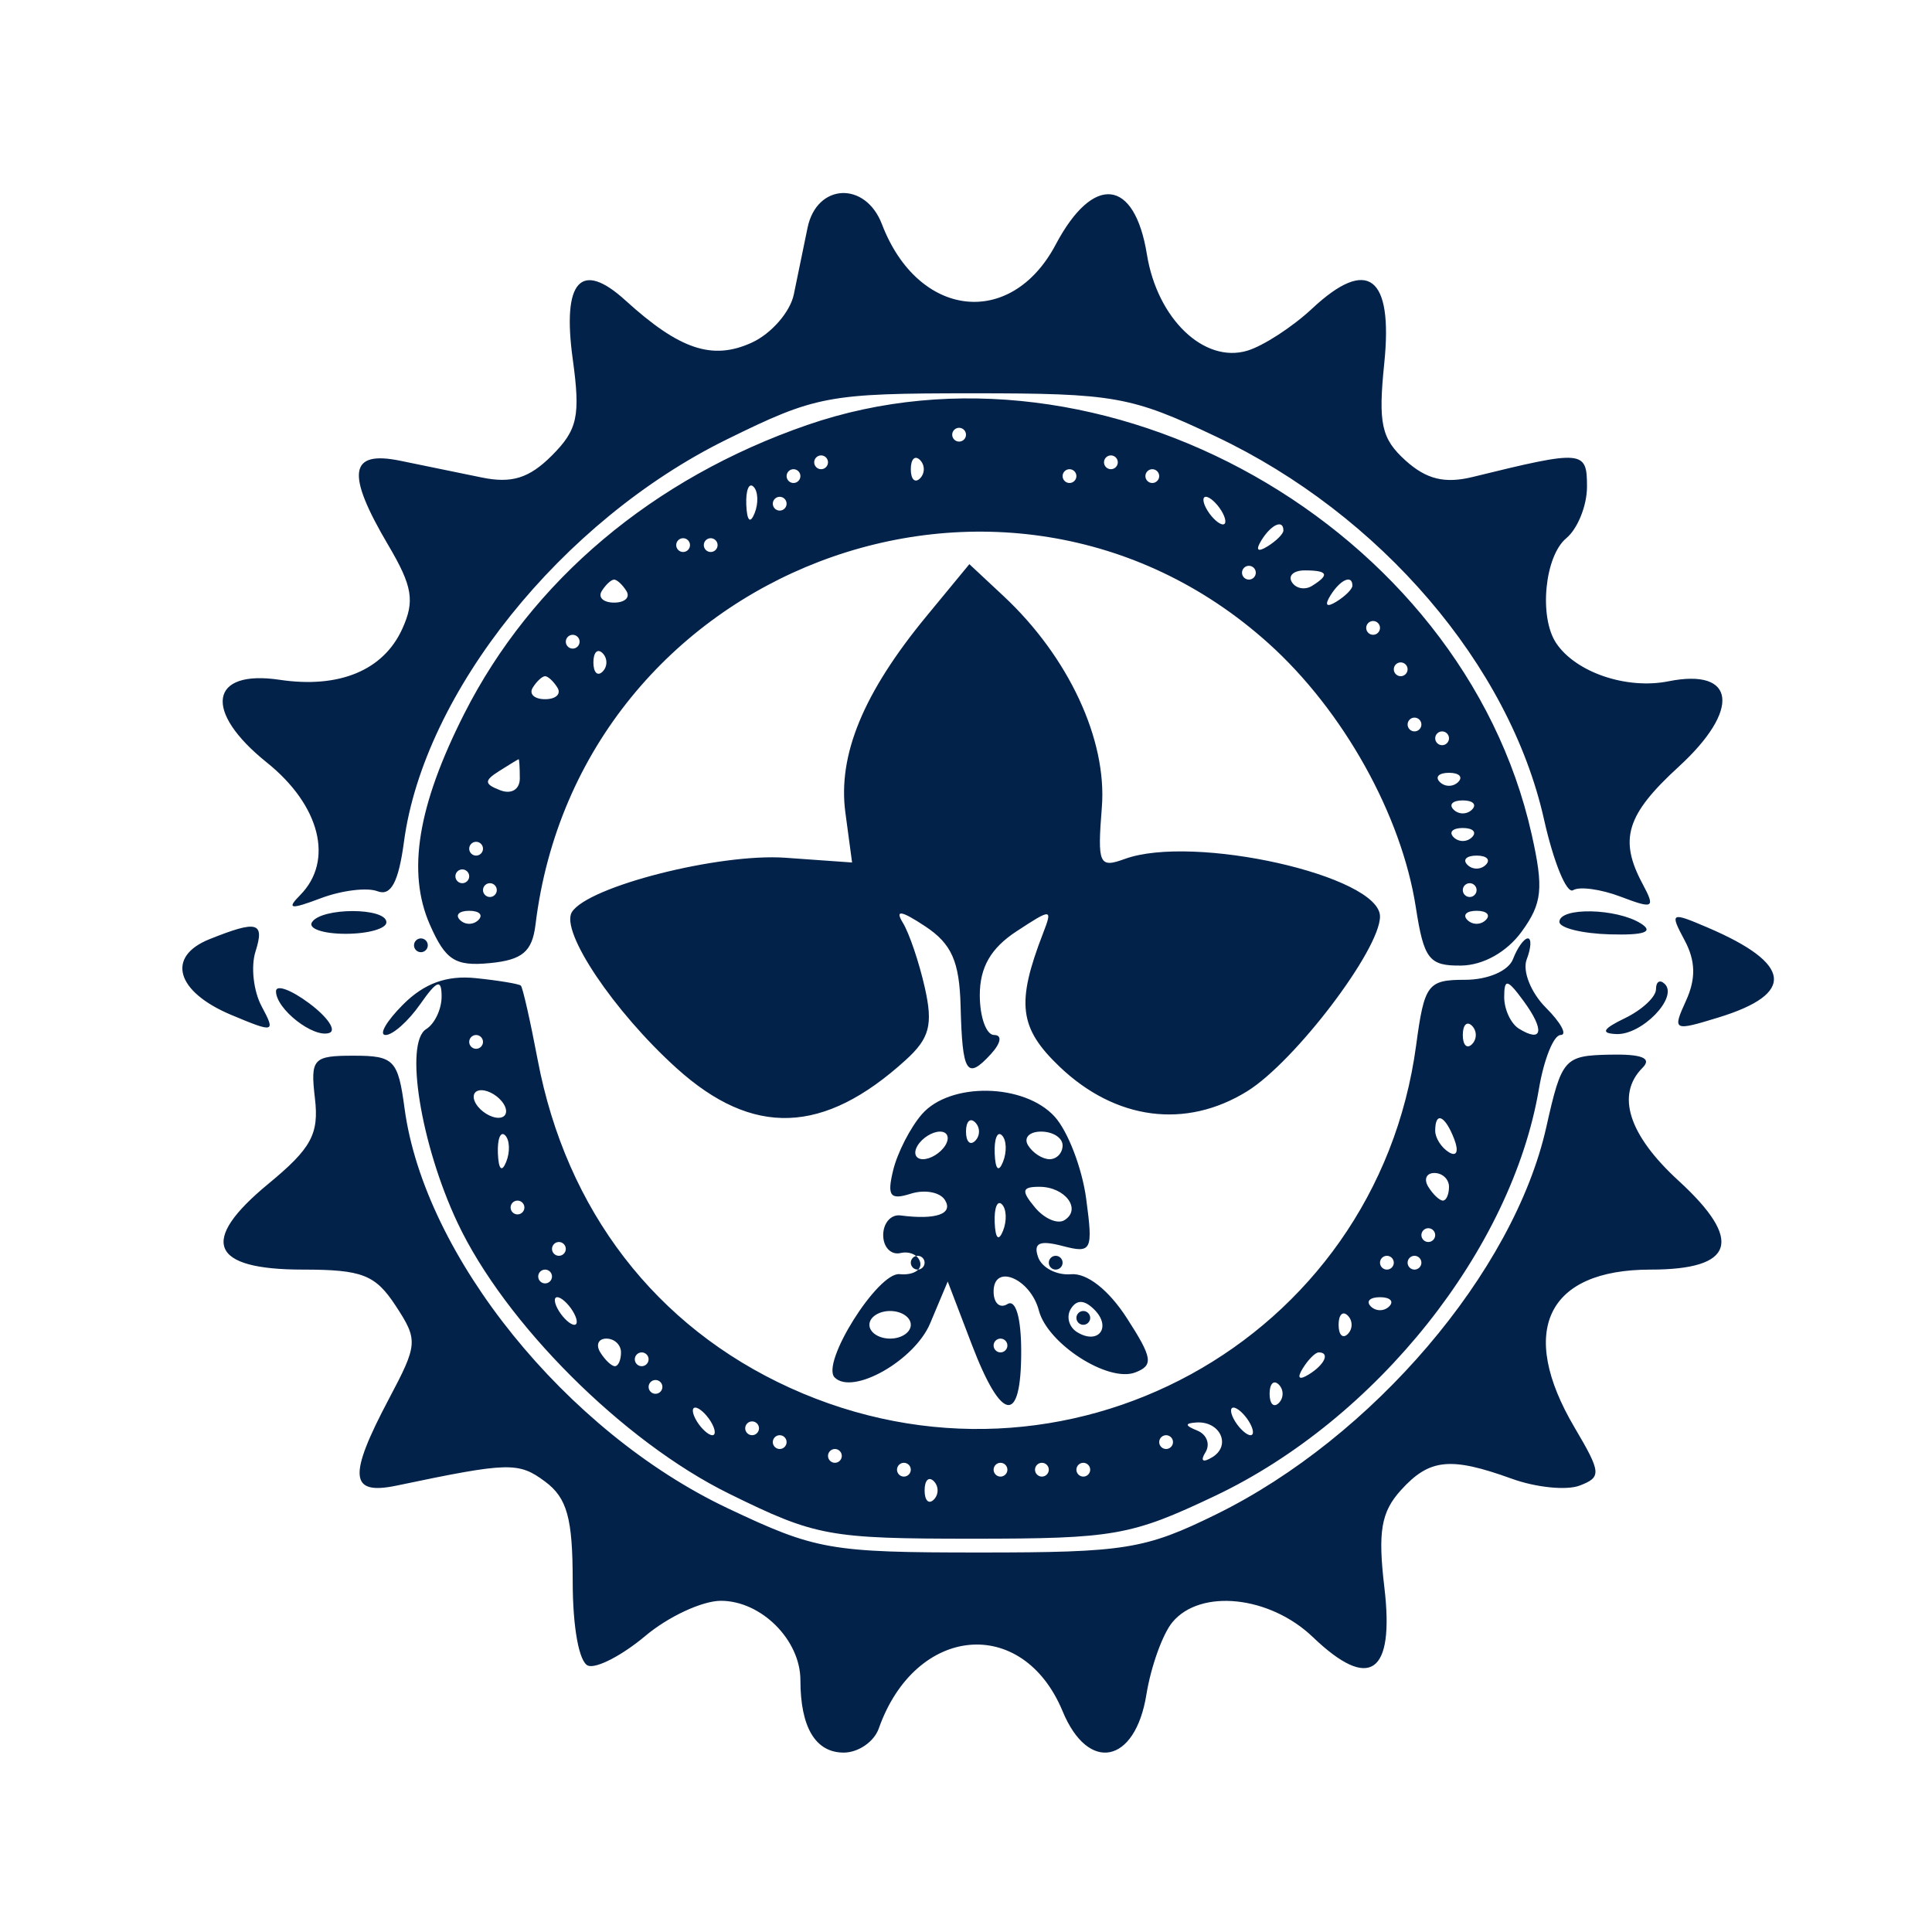 <svg xmlns="http://www.w3.org/2000/svg" width="140" height="140" viewBox="0 0 140 140" version="1.1">
	<path d="M 58.519 16.500 C 58.234 17.875, 57.786 20.048, 57.524 21.329 C 57.262 22.609, 55.886 24.186, 54.467 24.833 C 51.620 26.130, 49.240 25.333, 45.324 21.770 C 42.088 18.826, 40.722 20.346, 41.503 26.025 C 42.071 30.152, 41.855 31.145, 39.984 33.016 C 38.344 34.656, 37.081 35.049, 34.901 34.599 C 33.305 34.270, 30.650 33.724, 29 33.387 C 25.291 32.628, 25.056 34.286, 28.134 39.502 C 29.895 42.487, 30.071 43.548, 29.146 45.579 C 27.779 48.579, 24.580 49.904, 20.262 49.260 C 15.176 48.501, 14.705 51.540, 19.333 55.252 C 23.203 58.357, 24.213 62.374, 21.750 64.863 C 20.744 65.879, 21.035 65.924, 23.241 65.091 C 24.749 64.522, 26.599 64.293, 27.352 64.582 C 28.330 64.957, 28.880 63.928, 29.274 60.991 C 30.726 50.170, 40.702 37.734, 52.648 31.852 C 59.125 28.664, 59.997 28.500, 70.479 28.500 C 80.759 28.500, 81.945 28.711, 88.123 31.638 C 100.030 37.279, 109.383 48.198, 111.884 59.373 C 112.580 62.482, 113.528 64.792, 113.991 64.506 C 114.454 64.220, 116.007 64.432, 117.444 64.979 C 119.831 65.886, 119.967 65.807, 119.028 64.051 C 117.298 60.820, 117.848 59.037, 121.648 55.556 C 126.155 51.427, 125.790 48.392, 120.903 49.369 C 117.866 49.977, 114.183 48.724, 112.765 46.600 C 111.504 44.712, 111.931 40.302, 113.500 39 C 114.325 38.315, 115 36.634, 115 35.264 C 115 32.617, 114.732 32.594, 106.715 34.563 C 104.694 35.059, 103.360 34.732, 101.854 33.373 C 100.099 31.790, 99.860 30.700, 100.309 26.326 C 100.958 20.003, 99.109 18.597, 95.087 22.357 C 93.664 23.687, 91.550 25.061, 90.389 25.411 C 87.257 26.354, 83.864 23.104, 83.110 18.438 C 82.217 12.913, 79.218 12.589, 76.500 17.723 C 73.256 23.849, 66.515 23.060, 63.910 16.250 C 62.711 13.114, 59.188 13.277, 58.519 16.500 M 58.487 30.799 C 47.326 34.658, 38.539 42.056, 33.644 51.715 C 30.265 58.384, 29.479 63.195, 31.147 66.997 C 32.283 69.585, 32.982 70.034, 35.500 69.790 C 37.855 69.562, 38.565 68.963, 38.805 67 C 41.943 41.246, 72.783 29.412, 91.920 46.618 C 97.337 51.488, 101.560 59.056, 102.597 65.750 C 103.180 69.514, 103.556 69.996, 105.878 69.969 C 107.476 69.949, 109.189 68.991, 110.264 67.512 C 111.759 65.456, 111.870 64.382, 110.990 60.458 C 105.989 38.142, 79.889 23.398, 58.487 30.799 M 69 31.500 C 69 31.775, 69.225 32, 69.500 32 C 69.775 32, 70 31.775, 70 31.500 C 70 31.225, 69.775 31, 69.500 31 C 69.225 31, 69 31.225, 69 31.500 M 59 33.500 C 59 33.775, 59.225 34, 59.500 34 C 59.775 34, 60 33.775, 60 33.500 C 60 33.225, 59.775 33, 59.500 33 C 59.225 33, 59 33.225, 59 33.500 M 66 34 C 66 34.733, 66.300 35.033, 66.667 34.667 C 67.033 34.300, 67.033 33.700, 66.667 33.333 C 66.300 32.967, 66 33.267, 66 34 M 80 33.500 C 80 33.775, 80.225 34, 80.500 34 C 80.775 34, 81 33.775, 81 33.500 C 81 33.225, 80.775 33, 80.500 33 C 80.225 33, 80 33.225, 80 33.500 M 57 34.500 C 57 34.775, 57.225 35, 57.500 35 C 57.775 35, 58 34.775, 58 34.500 C 58 34.225, 57.775 34, 57.500 34 C 57.225 34, 57 34.225, 57 34.500 M 77 34.500 C 77 34.775, 77.225 35, 77.500 35 C 77.775 35, 78 34.775, 78 34.500 C 78 34.225, 77.775 34, 77.500 34 C 77.225 34, 77 34.225, 77 34.500 M 83 34.500 C 83 34.775, 83.225 35, 83.500 35 C 83.775 35, 84 34.775, 84 34.500 C 84 34.225, 83.775 34, 83.500 34 C 83.225 34, 83 34.225, 83 34.500 M 54.079 36.583 C 54.127 37.748, 54.364 37.985, 54.683 37.188 C 54.972 36.466, 54.936 35.603, 54.604 35.271 C 54.272 34.939, 54.036 35.529, 54.079 36.583 M 56 36.500 C 56 36.775, 56.225 37, 56.500 37 C 56.775 37, 57 36.775, 57 36.500 C 57 36.225, 56.775 36, 56.500 36 C 56.225 36, 56 36.225, 56 36.500 M 87.500 37 C 87.840 37.550, 88.343 38, 88.618 38 C 88.893 38, 88.840 37.550, 88.500 37 C 88.160 36.450, 87.657 36, 87.382 36 C 87.107 36, 87.160 36.450, 87.500 37 M 91.405 39.155 C 90.962 39.870, 91.130 40.038, 91.845 39.595 C 92.480 39.203, 93 38.684, 93 38.441 C 93 37.607, 92.117 38.002, 91.405 39.155 M 49 39.500 C 49 39.775, 49.225 40, 49.500 40 C 49.775 40, 50 39.775, 50 39.500 C 50 39.225, 49.775 39, 49.500 39 C 49.225 39, 49 39.225, 49 39.500 M 51 39.500 C 51 39.775, 51.225 40, 51.500 40 C 51.775 40, 52 39.775, 52 39.500 C 52 39.225, 51.775 39, 51.500 39 C 51.225 39, 51 39.225, 51 39.500 M 67.136 44.652 C 62.561 50.202, 60.698 54.715, 61.260 58.889 L 61.745 62.500 56.913 62.156 C 52.116 61.815, 42.587 64.240, 41.441 66.095 C 40.582 67.486, 44.478 73.295, 49.025 77.403 C 54.558 82.403, 59.683 82.221, 65.631 76.813 C 67.365 75.236, 67.622 74.258, 67.013 71.556 C 66.601 69.730, 65.886 67.620, 65.425 66.868 C 64.830 65.899, 65.302 65.974, 67.043 67.124 C 68.956 68.388, 69.524 69.666, 69.608 72.898 C 69.734 77.769, 70.054 78.282, 71.789 76.399 C 72.534 75.591, 72.640 75, 72.039 75 C 71.468 75, 71 73.702, 71 72.115 C 71 70.096, 71.797 68.708, 73.655 67.491 C 76.211 65.816, 76.283 65.821, 75.585 67.626 C 73.625 72.693, 73.846 74.490, 76.772 77.288 C 80.829 81.166, 85.911 81.836, 90.369 79.081 C 93.824 76.945, 100 68.821, 100 66.411 C 100 63.467, 86.476 60.423, 81.494 62.246 C 79.645 62.922, 79.515 62.627, 79.844 58.499 C 80.233 53.606, 77.435 47.596, 72.717 43.190 L 70.244 40.881 67.136 44.652 M 90 41.500 C 90 41.775, 90.225 42, 90.500 42 C 90.775 42, 91 41.775, 91 41.500 C 91 41.225, 90.775 41, 90.500 41 C 90.225 41, 90 41.225, 90 41.500 M 93.613 42.183 C 93.902 42.650, 94.557 42.774, 95.069 42.457 C 96.377 41.649, 96.230 41.333, 94.544 41.333 C 93.743 41.333, 93.324 41.716, 93.613 42.183 M 43.603 42.833 C 43.320 43.292, 43.723 43.667, 44.500 43.667 C 45.277 43.667, 45.680 43.292, 45.397 42.833 C 45.114 42.375, 44.710 42, 44.500 42 C 44.290 42, 43.886 42.375, 43.603 42.833 M 96.405 43.155 C 95.962 43.870, 96.130 44.038, 96.845 43.595 C 97.480 43.203, 98 42.684, 98 42.441 C 98 41.607, 97.117 42.002, 96.405 43.155 M 99 45.500 C 99 45.775, 99.225 46, 99.500 46 C 99.775 46, 100 45.775, 100 45.500 C 100 45.225, 99.775 45, 99.500 45 C 99.225 45, 99 45.225, 99 45.500 M 41 46.500 C 41 46.775, 41.225 47, 41.500 47 C 41.775 47, 42 46.775, 42 46.500 C 42 46.225, 41.775 46, 41.500 46 C 41.225 46, 41 46.225, 41 46.500 M 43 48 C 43 48.733, 43.300 49.033, 43.667 48.667 C 44.033 48.300, 44.033 47.700, 43.667 47.333 C 43.300 46.967, 43 47.267, 43 48 M 101 48.500 C 101 48.775, 101.225 49, 101.500 49 C 101.775 49, 102 48.775, 102 48.500 C 102 48.225, 101.775 48, 101.500 48 C 101.225 48, 101 48.225, 101 48.500 M 38.603 49.833 C 38.320 50.292, 38.723 50.667, 39.500 50.667 C 40.277 50.667, 40.680 50.292, 40.397 49.833 C 40.114 49.375, 39.710 49, 39.500 49 C 39.290 49, 38.886 49.375, 38.603 49.833 M 102 52.500 C 102 52.775, 102.225 53, 102.500 53 C 102.775 53, 103 52.775, 103 52.500 C 103 52.225, 102.775 52, 102.500 52 C 102.225 52, 102 52.225, 102 52.500 M 104 53.500 C 104 53.775, 104.225 54, 104.500 54 C 104.775 54, 105 53.775, 105 53.500 C 105 53.225, 104.775 53, 104.500 53 C 104.225 53, 104 53.225, 104 53.500 M 36.166 55.876 C 35.068 56.572, 35.083 56.818, 36.249 57.265 C 37.058 57.576, 37.667 57.206, 37.667 56.405 C 37.667 55.632, 37.629 55.007, 37.583 55.015 C 37.538 55.024, 36.900 55.411, 36.166 55.876 M 104.333 56.667 C 104.700 57.033, 105.300 57.033, 105.667 56.667 C 106.033 56.300, 105.733 56, 105 56 C 104.267 56, 103.967 56.300, 104.333 56.667 M 105.333 58.667 C 105.700 59.033, 106.300 59.033, 106.667 58.667 C 107.033 58.300, 106.733 58, 106 58 C 105.267 58, 104.967 58.300, 105.333 58.667 M 105.333 60.667 C 105.700 61.033, 106.300 61.033, 106.667 60.667 C 107.033 60.300, 106.733 60, 106 60 C 105.267 60, 104.967 60.300, 105.333 60.667 M 34 61.500 C 34 61.775, 34.225 62, 34.500 62 C 34.775 62, 35 61.775, 35 61.500 C 35 61.225, 34.775 61, 34.500 61 C 34.225 61, 34 61.225, 34 61.500 M 106.333 62.667 C 106.700 63.033, 107.300 63.033, 107.667 62.667 C 108.033 62.300, 107.733 62, 107 62 C 106.267 62, 105.967 62.300, 106.333 62.667 M 33 63.500 C 33 63.775, 33.225 64, 33.500 64 C 33.775 64, 34 63.775, 34 63.500 C 34 63.225, 33.775 63, 33.500 63 C 33.225 63, 33 63.225, 33 63.500 M 35 64.500 C 35 64.775, 35.225 65, 35.500 65 C 35.775 65, 36 64.775, 36 64.500 C 36 64.225, 35.775 64, 35.500 64 C 35.225 64, 35 64.225, 35 64.500 M 106 64.500 C 106 64.775, 106.225 65, 106.500 65 C 106.775 65, 107 64.775, 107 64.500 C 107 64.225, 106.775 64, 106.500 64 C 106.225 64, 106 64.225, 106 64.500 M 22.603 66.833 C 22.320 67.292, 23.418 67.667, 25.044 67.667 C 26.670 67.667, 28 67.292, 28 66.833 C 28 65.748, 23.274 65.748, 22.603 66.833 M 33.333 66.667 C 33.700 67.033, 34.300 67.033, 34.667 66.667 C 35.033 66.300, 34.733 66, 34 66 C 33.267 66, 32.967 66.300, 33.333 66.667 M 106.333 66.667 C 106.700 67.033, 107.300 67.033, 107.667 66.667 C 108.033 66.300, 107.733 66, 107 66 C 106.267 66, 105.967 66.300, 106.333 66.667 M 113 66.802 C 113 67.243, 114.645 67.650, 116.656 67.707 C 119.150 67.778, 119.865 67.528, 118.906 66.921 C 117.148 65.808, 113 65.724, 113 66.802 M 122.072 68.134 C 122.869 69.623, 122.900 70.924, 122.177 72.510 C 121.179 74.700, 121.249 74.736, 124.526 73.731 C 130.142 72.007, 129.873 69.832, 123.719 67.203 C 121.062 66.067, 120.988 66.109, 122.072 68.134 M 15.176 68.059 C 12.021 69.324, 12.756 71.866, 16.762 73.546 C 19.896 74.860, 19.982 74.835, 18.957 72.919 C 18.370 71.822, 18.169 70.041, 18.512 68.962 C 19.195 66.809, 18.657 66.663, 15.176 68.059 M 30 68.500 C 30 68.775, 30.225 69, 30.500 69 C 30.775 69, 31 68.775, 31 68.500 C 31 68.225, 30.775 68, 30.500 68 C 30.225 68, 30 68.225, 30 68.500 M 109.638 69.500 C 109.310 70.357, 107.818 71, 106.160 71 C 103.454 71, 103.214 71.321, 102.618 75.750 C 99.730 97.210, 77.078 109.597, 57.238 100.566 C 47.517 96.142, 41.031 87.709, 38.964 76.809 C 38.426 73.973, 37.877 71.549, 37.743 71.422 C 37.609 71.295, 36.135 71.050, 34.467 70.879 C 32.373 70.664, 30.746 71.254, 29.217 72.783 C 27.997 74.003, 27.424 75, 27.943 75 C 28.462 75, 29.587 74, 30.443 72.777 C 31.671 71.025, 32 70.907, 32 72.218 C 32 73.133, 31.497 74.193, 30.882 74.573 C 29.295 75.554, 30.486 82.928, 33.144 88.584 C 36.577 95.886, 45.166 104.464, 52.819 108.232 C 59.097 111.324, 60.050 111.500, 70.478 111.500 C 80.722 111.500, 81.960 111.282, 88.018 108.411 C 99.741 102.856, 109.551 90.533, 111.518 78.894 C 111.880 76.752, 112.586 75, 113.088 75 C 113.590 75, 113.110 74.110, 112.023 73.023 C 110.934 71.934, 110.308 70.361, 110.630 69.523 C 110.951 68.685, 110.989 68, 110.714 68 C 110.439 68, 109.955 68.675, 109.638 69.500 M 20 71.831 C 20 73.127, 22.740 75.259, 23.874 74.845 C 24.391 74.655, 23.732 73.691, 22.407 72.703 C 21.083 71.715, 20 71.323, 20 71.831 M 109 72.250 C 109 73.148, 109.480 74.179, 110.067 74.541 C 111.782 75.601, 111.950 74.652, 110.418 72.557 C 109.232 70.935, 109 70.885, 109 72.250 M 120 71.681 C 120 72.238, 118.987 73.183, 117.750 73.780 C 116.138 74.557, 115.962 74.884, 117.128 74.932 C 118.976 75.009, 121.618 72.285, 120.643 71.309 C 120.289 70.956, 120 71.123, 120 71.681 M 106 75 C 106 75.733, 106.300 76.033, 106.667 75.667 C 107.033 75.300, 107.033 74.700, 106.667 74.333 C 106.300 73.967, 106 74.267, 106 75 M 34 75.500 C 34 75.775, 34.225 76, 34.500 76 C 34.775 76, 35 75.775, 35 75.500 C 35 75.225, 34.775 75, 34.500 75 C 34.225 75, 34 75.225, 34 75.500 M 22.822 79.601 C 23.123 82.180, 22.556 83.220, 19.456 85.776 C 14.405 89.939, 15.229 92, 21.946 92 C 26.242 92, 27.197 92.371, 28.666 94.612 C 30.304 97.112, 30.283 97.403, 28.186 101.362 C 25.202 106.997, 25.325 108.369, 28.750 107.650 C 36.878 105.945, 37.572 105.927, 39.500 107.361 C 41.095 108.548, 41.500 110.012, 41.500 114.586 C 41.500 117.941, 41.967 120.481, 42.624 120.703 C 43.242 120.912, 45.107 119.939, 46.768 118.541 C 48.430 117.144, 50.892 116, 52.239 116 C 55.158 116, 58 118.835, 58 121.747 C 58 125.169, 59.094 127, 61.138 127 C 62.197 127, 63.341 126.213, 63.680 125.250 C 66.330 117.744, 74.109 117.021, 77.005 124.013 C 78.861 128.492, 82.261 127.813, 83.071 122.802 C 83.399 120.769, 84.248 118.406, 84.957 117.552 C 86.988 115.105, 92.011 115.636, 95.136 118.630 C 99.248 122.570, 101.061 121.311, 100.317 115.032 C 99.838 110.988, 100.079 109.570, 101.514 107.985 C 103.581 105.700, 105.097 105.544, 109.553 107.155 C 111.310 107.791, 113.523 108.013, 114.470 107.650 C 116.063 107.039, 116.035 106.725, 114.096 103.438 C 109.965 96.437, 112.102 92, 119.603 92 C 125.699 92, 126.362 89.890, 121.630 85.555 C 118.010 82.240, 117.081 79.319, 119.026 77.374 C 119.728 76.672, 118.970 76.372, 116.632 76.424 C 113.344 76.497, 113.167 76.700, 112.049 81.683 C 109.696 92.172, 99.470 104.163, 88.124 109.737 C 82.972 112.268, 81.535 112.500, 71 112.500 C 60.130 112.500, 59.129 112.324, 52.726 109.291 C 41.040 103.756, 30.751 91.020, 29.315 80.312 C 28.845 76.805, 28.550 76.500, 25.632 76.500 C 22.673 76.500, 22.484 76.709, 22.822 79.601 M 34.500 80 C 34.840 80.550, 35.568 81, 36.118 81 C 36.668 81, 36.840 80.550, 36.500 80 C 36.160 79.450, 35.432 79, 34.882 79 C 34.332 79, 34.160 79.450, 34.500 80 M 66.796 80.750 C 65.963 81.713, 65.031 83.531, 64.724 84.791 C 64.266 86.670, 64.496 86.977, 65.999 86.500 C 67.007 86.180, 68.121 86.387, 68.475 86.959 C 69.098 87.967, 67.822 88.409, 65.250 88.075 C 64.563 87.985, 64 88.627, 64 89.500 C 64 90.373, 64.563 90.959, 65.250 90.801 C 65.938 90.643, 66.584 90.961, 66.687 91.507 C 66.790 92.053, 66.115 92.424, 65.187 92.330 C 63.613 92.172, 59.456 98.789, 60.483 99.817 C 61.793 101.126, 66.269 98.590, 67.401 95.897 L 68.676 92.864 70.421 97.432 C 72.580 103.085, 74 103.287, 74 97.941 C 74 95.490, 73.604 94.127, 73 94.500 C 72.450 94.840, 72 94.431, 72 93.590 C 72 91.518, 74.673 92.640, 75.281 94.967 C 75.912 97.380, 80.309 100.203, 82.266 99.452 C 83.603 98.939, 83.520 98.402, 81.657 95.515 C 80.338 93.471, 78.765 92.236, 77.610 92.336 C 76.571 92.426, 75.498 91.869, 75.226 91.098 C 74.863 90.067, 75.329 89.853, 76.990 90.287 C 79.114 90.843, 79.215 90.641, 78.708 86.861 C 78.412 84.652, 77.387 81.980, 76.430 80.922 C 74.230 78.492, 68.833 78.395, 66.796 80.750 M 70 82 C 70 82.733, 70.300 83.033, 70.667 82.667 C 71.033 82.300, 71.033 81.700, 70.667 81.333 C 70.300 80.967, 70 81.267, 70 82 M 104 81.941 C 104 82.459, 104.445 83.157, 104.989 83.493 C 105.555 83.843, 105.723 83.442, 105.382 82.552 C 104.717 80.820, 104 80.503, 104 81.941 M 36.079 83.583 C 36.127 84.748, 36.364 84.985, 36.683 84.188 C 36.972 83.466, 36.936 82.603, 36.604 82.271 C 36.272 81.939, 36.036 82.529, 36.079 83.583 M 66.500 83 C 66.160 83.550, 66.332 84, 66.882 84 C 67.432 84, 68.160 83.550, 68.500 83 C 68.840 82.450, 68.668 82, 68.118 82 C 67.568 82, 66.840 82.450, 66.500 83 M 72.079 83.583 C 72.127 84.748, 72.364 84.985, 72.683 84.188 C 72.972 83.466, 72.936 82.603, 72.604 82.271 C 72.272 81.939, 72.036 82.529, 72.079 83.583 M 74.500 83 C 74.840 83.550, 75.541 84, 76.059 84 C 76.577 84, 77 83.550, 77 83 C 77 82.450, 76.298 82, 75.441 82 C 74.584 82, 74.160 82.450, 74.500 83 M 103.500 86 C 103.840 86.550, 104.316 87, 104.559 87 C 104.802 87, 105 86.550, 105 86 C 105 85.450, 104.523 85, 103.941 85 C 103.359 85, 103.160 85.450, 103.500 86 M 74.991 87.489 C 75.671 88.308, 76.633 88.727, 77.130 88.420 C 78.406 87.631, 77.185 86, 75.319 86 C 74.047 86, 73.986 86.278, 74.991 87.489 M 37 87.500 C 37 87.775, 37.225 88, 37.500 88 C 37.775 88, 38 87.775, 38 87.500 C 38 87.225, 37.775 87, 37.500 87 C 37.225 87, 37 87.225, 37 87.500 M 72.079 88.583 C 72.127 89.748, 72.364 89.985, 72.683 89.188 C 72.972 88.466, 72.936 87.603, 72.604 87.271 C 72.272 86.939, 72.036 87.529, 72.079 88.583 M 103 89.500 C 103 89.775, 103.225 90, 103.500 90 C 103.775 90, 104 89.775, 104 89.500 C 104 89.225, 103.775 89, 103.500 89 C 103.225 89, 103 89.225, 103 89.500 M 40 90.500 C 40 90.775, 40.225 91, 40.500 91 C 40.775 91, 41 90.775, 41 90.500 C 41 90.225, 40.775 90, 40.500 90 C 40.225 90, 40 90.225, 40 90.500 M 66 91.500 C 66 91.775, 66.225 92, 66.500 92 C 66.775 92, 67 91.775, 67 91.500 C 67 91.225, 66.775 91, 66.500 91 C 66.225 91, 66 91.225, 66 91.500 M 76 91.500 C 76 91.775, 76.225 92, 76.500 92 C 76.775 92, 77 91.775, 77 91.500 C 77 91.225, 76.775 91, 76.500 91 C 76.225 91, 76 91.225, 76 91.500 M 100 91.500 C 100 91.775, 100.225 92, 100.500 92 C 100.775 92, 101 91.775, 101 91.500 C 101 91.225, 100.775 91, 100.500 91 C 100.225 91, 100 91.225, 100 91.500 M 102 91.500 C 102 91.775, 102.225 92, 102.500 92 C 102.775 92, 103 91.775, 103 91.500 C 103 91.225, 102.775 91, 102.500 91 C 102.225 91, 102 91.225, 102 91.500 M 39 92.500 C 39 92.775, 39.225 93, 39.500 93 C 39.775 93, 40 92.775, 40 92.500 C 40 92.225, 39.775 92, 39.500 92 C 39.225 92, 39 92.225, 39 92.500 M 40.500 95 C 40.840 95.550, 41.343 96, 41.618 96 C 41.893 96, 41.840 95.550, 41.500 95 C 41.160 94.450, 40.657 94, 40.382 94 C 40.107 94, 40.160 94.450, 40.500 95 M 77.597 94.844 C 77.251 95.404, 77.455 96.163, 78.050 96.531 C 79.588 97.481, 80.580 96.180, 79.296 94.896 C 78.578 94.178, 78.019 94.161, 77.597 94.844 M 99.333 94.667 C 99.700 95.033, 100.300 95.033, 100.667 94.667 C 101.033 94.300, 100.733 94, 100 94 C 99.267 94, 98.967 94.300, 99.333 94.667 M 63 96 C 63 96.550, 63.675 97, 64.500 97 C 65.325 97, 66 96.550, 66 96 C 66 95.450, 65.325 95, 64.500 95 C 63.675 95, 63 95.450, 63 96 M 78 95.500 C 78 95.775, 78.225 96, 78.500 96 C 78.775 96, 79 95.775, 79 95.500 C 79 95.225, 78.775 95, 78.500 95 C 78.225 95, 78 95.225, 78 95.500 M 97 96 C 97 96.733, 97.300 97.033, 97.667 96.667 C 98.033 96.300, 98.033 95.700, 97.667 95.333 C 97.300 94.967, 97 95.267, 97 96 M 43.500 98 C 43.840 98.550, 44.316 99, 44.559 99 C 44.802 99, 45 98.550, 45 98 C 45 97.450, 44.523 97, 43.941 97 C 43.359 97, 43.160 97.450, 43.500 98 M 72 97.500 C 72 97.775, 72.225 98, 72.500 98 C 72.775 98, 73 97.775, 73 97.500 C 73 97.225, 72.775 97, 72.500 97 C 72.225 97, 72 97.225, 72 97.500 M 46 98.500 C 46 98.775, 46.225 99, 46.500 99 C 46.775 99, 47 98.775, 47 98.500 C 47 98.225, 46.775 98, 46.500 98 C 46.225 98, 46 98.225, 46 98.500 M 94.405 99.155 C 93.962 99.870, 94.130 100.038, 94.845 99.595 C 95.998 98.883, 96.393 98, 95.559 98 C 95.316 98, 94.797 98.520, 94.405 99.155 M 47 100.500 C 47 100.775, 47.225 101, 47.500 101 C 47.775 101, 48 100.775, 48 100.500 C 48 100.225, 47.775 100, 47.500 100 C 47.225 100, 47 100.225, 47 100.500 M 92 101 C 92 101.733, 92.300 102.033, 92.667 101.667 C 93.033 101.300, 93.033 100.700, 92.667 100.333 C 92.300 99.967, 92 100.267, 92 101 M 50.500 103 C 50.840 103.550, 51.343 104, 51.618 104 C 51.893 104, 51.840 103.550, 51.500 103 C 51.160 102.450, 50.657 102, 50.382 102 C 50.107 102, 50.160 102.450, 50.500 103 M 89.500 103 C 89.840 103.550, 90.343 104, 90.618 104 C 90.893 104, 90.840 103.550, 90.500 103 C 90.160 102.450, 89.657 102, 89.382 102 C 89.107 102, 89.160 102.450, 89.500 103 M 54 103.500 C 54 103.775, 54.225 104, 54.500 104 C 54.775 104, 55 103.775, 55 103.500 C 55 103.225, 54.775 103, 54.500 103 C 54.225 103, 54 103.225, 54 103.500 M 86.756 103.664 C 87.447 103.943, 87.715 104.652, 87.352 105.240 C 86.958 105.877, 87.164 106.017, 87.862 105.585 C 89.239 104.735, 88.412 102.965, 86.691 103.079 C 85.839 103.135, 85.857 103.302, 86.756 103.664 M 56 104.500 C 56 104.775, 56.225 105, 56.500 105 C 56.775 105, 57 104.775, 57 104.500 C 57 104.225, 56.775 104, 56.500 104 C 56.225 104, 56 104.225, 56 104.500 M 84 104.500 C 84 104.775, 84.225 105, 84.500 105 C 84.775 105, 85 104.775, 85 104.500 C 85 104.225, 84.775 104, 84.500 104 C 84.225 104, 84 104.225, 84 104.500 M 60 105.500 C 60 105.775, 60.225 106, 60.500 106 C 60.775 106, 61 105.775, 61 105.500 C 61 105.225, 60.775 105, 60.500 105 C 60.225 105, 60 105.225, 60 105.500 M 65 106.500 C 65 106.775, 65.225 107, 65.500 107 C 65.775 107, 66 106.775, 66 106.500 C 66 106.225, 65.775 106, 65.500 106 C 65.225 106, 65 106.225, 65 106.500 M 72 106.500 C 72 106.775, 72.225 107, 72.500 107 C 72.775 107, 73 106.775, 73 106.500 C 73 106.225, 72.775 106, 72.500 106 C 72.225 106, 72 106.225, 72 106.500 M 75 106.500 C 75 106.775, 75.225 107, 75.500 107 C 75.775 107, 76 106.775, 76 106.500 C 76 106.225, 75.775 106, 75.500 106 C 75.225 106, 75 106.225, 75 106.500 M 78 106.500 C 78 106.775, 78.225 107, 78.500 107 C 78.775 107, 79 106.775, 79 106.500 C 79 106.225, 78.775 106, 78.500 106 C 78.225 106, 78 106.225, 78 106.500 M 67 108 C 67 108.733, 67.300 109.033, 67.667 108.667 C 68.033 108.300, 68.033 107.700, 67.667 107.333 C 67.300 106.967, 67 107.267, 67 108" stroke="none" fill="#032249" fill-rule="evenodd"/>
</svg>